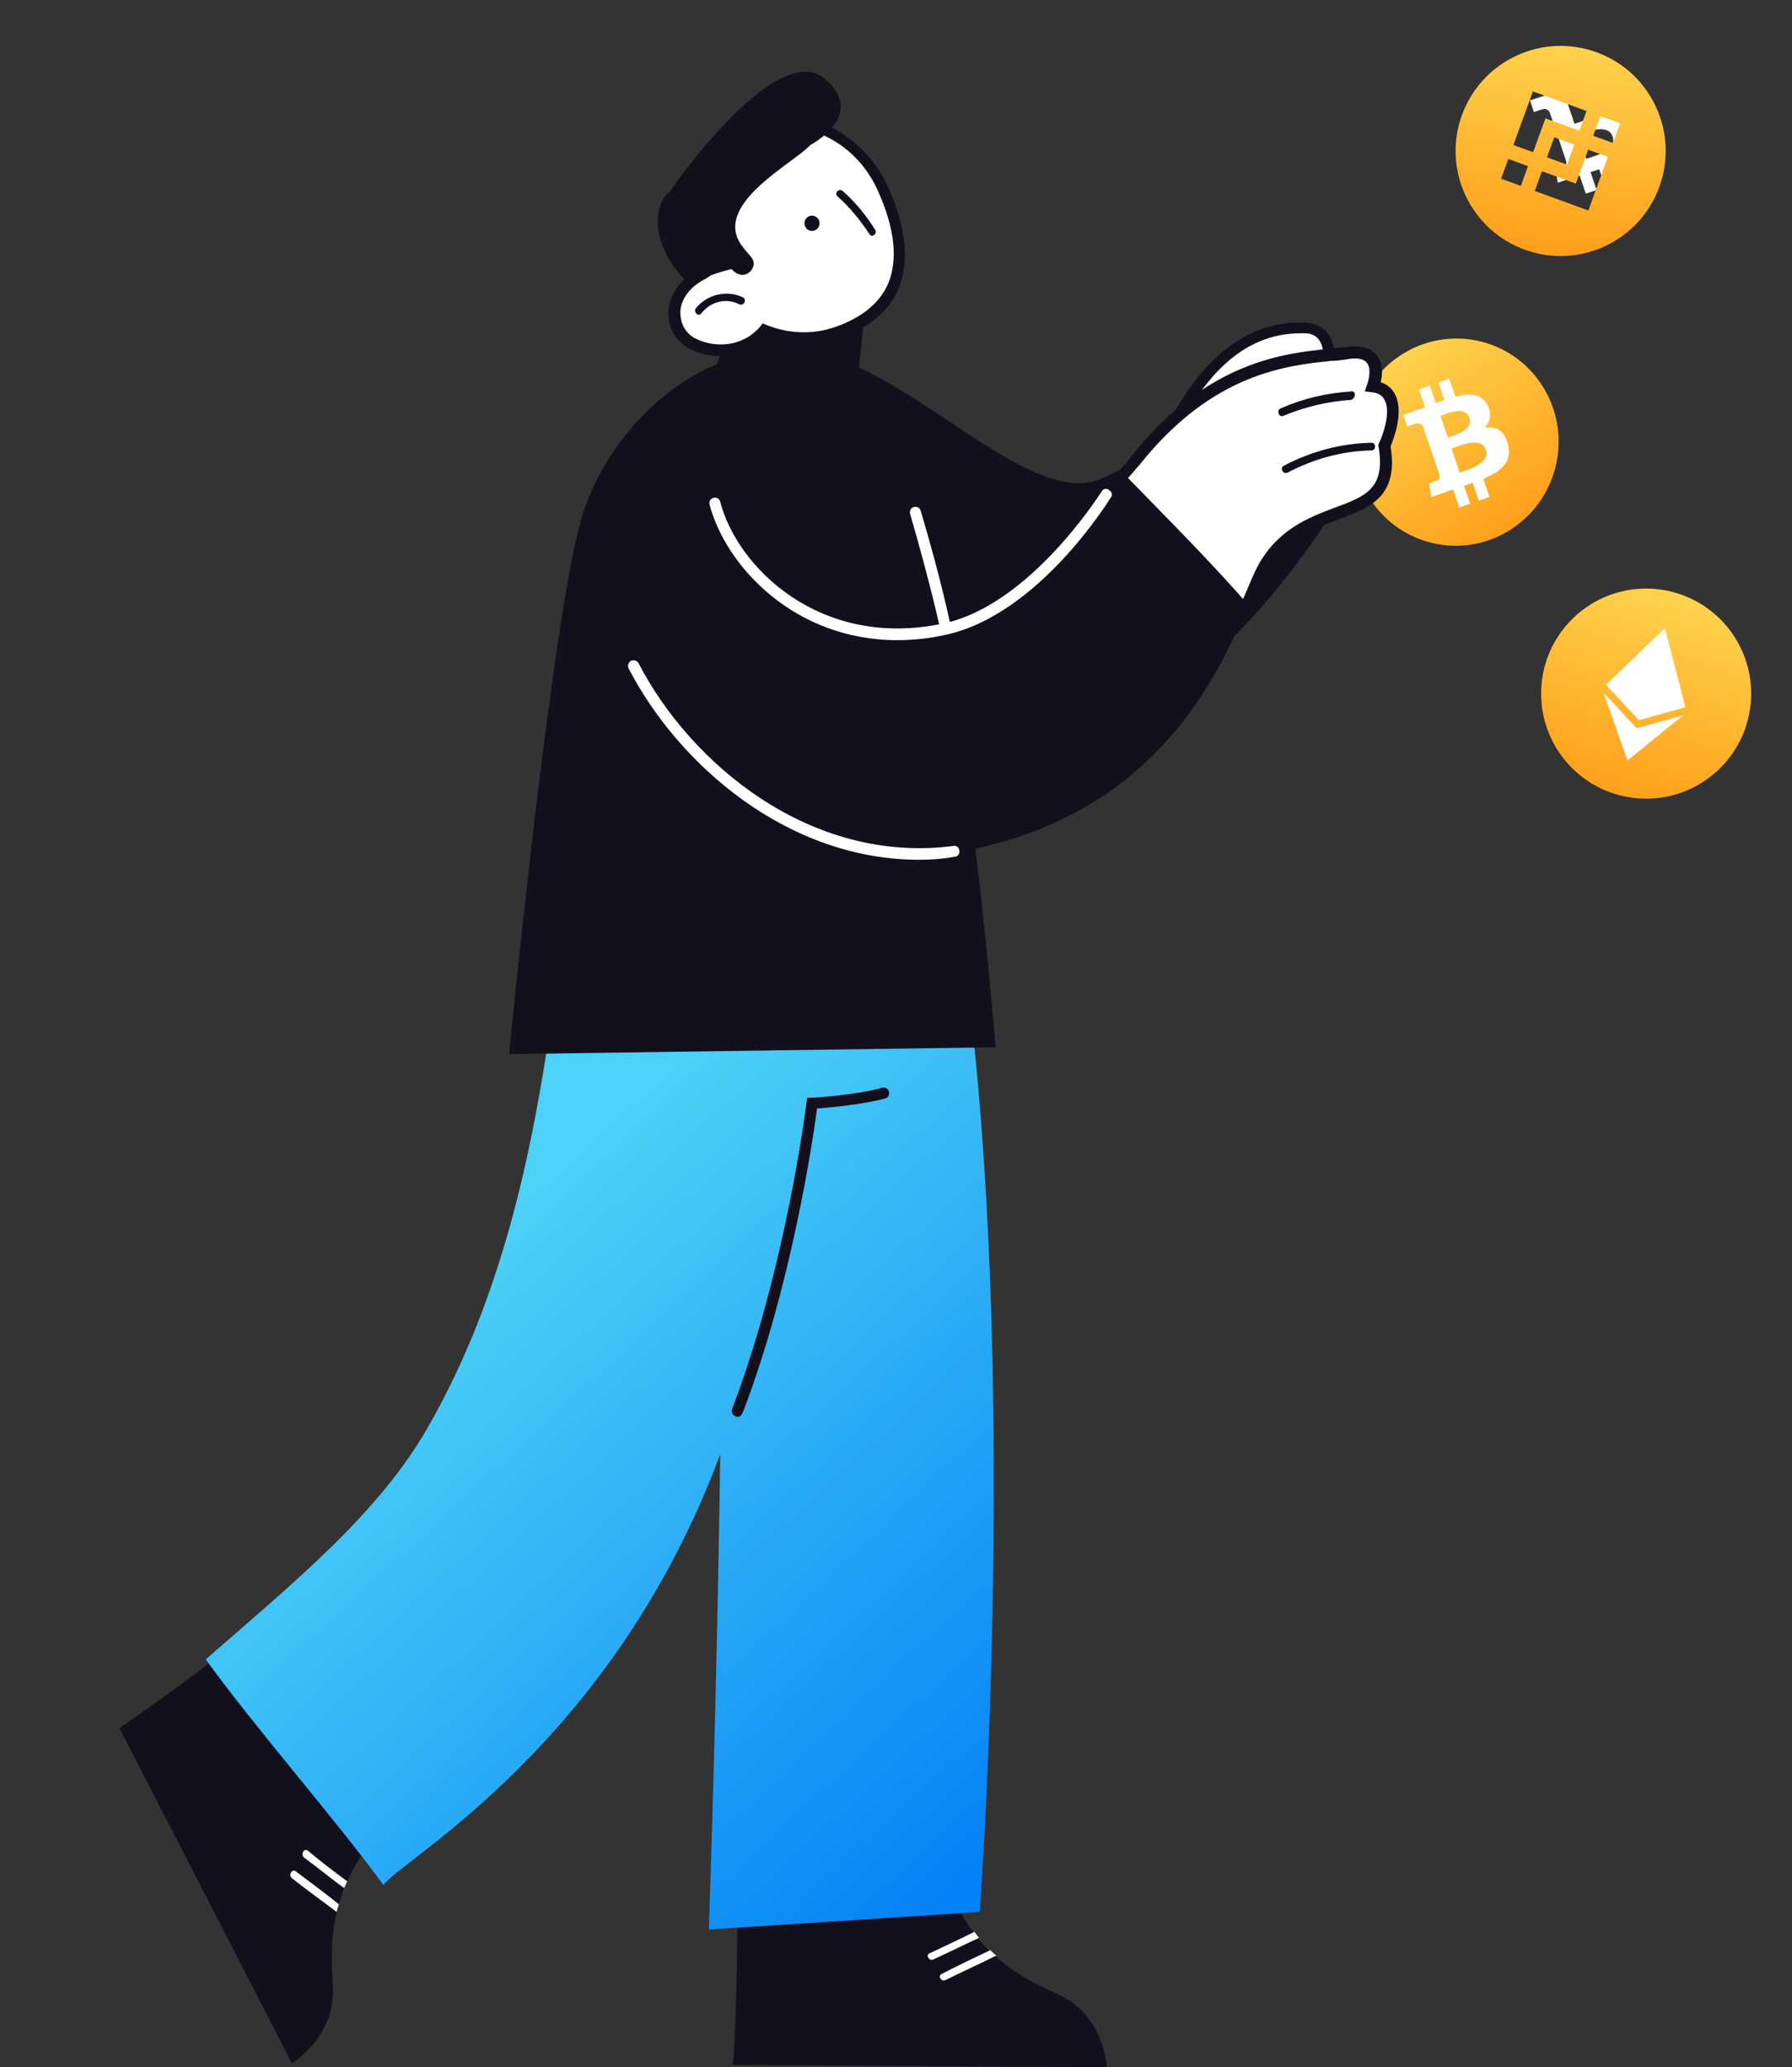 <svg width="150" height="173" viewBox="0 0 150 173" fill="none" xmlns="http://www.w3.org/2000/svg">
<rect x="0" y="0" width="150" height="173" fill="#333333" stroke="none"/>
<path d="M137.791 66.838C142.646 66.838 146.582 62.902 146.582 58.047C146.582 53.192 142.646 49.256 137.791 49.256C132.936 49.256 129 53.192 129 58.047C129 62.902 132.936 66.838 137.791 66.838Z" fill="url(#paint0_linear_107_2827)"/>
<path d="M139.358 52.57L134.431 57.304L137.181 60.269L141.077 59.183L139.358 52.57ZM134.24 57.979L136.226 63.646L140.886 59.858L136.99 60.945L134.24 57.979Z" fill="white"/>
<path d="M135.157 7.768C134.687 6.72 133.637 6.665 132.431 6.951L131.923 5.449L131.017 5.751L131.511 7.214C131.273 7.292 131.031 7.378 130.79 7.464L130.292 5.992L129.386 6.293L129.894 7.795C129.699 7.864 129.507 7.932 129.319 7.995L129.317 7.99L128.066 8.406L128.397 9.382C128.397 9.382 129.062 9.146 129.055 9.162C129.423 9.04 129.615 9.216 129.713 9.39L130.292 11.101C130.317 11.092 130.35 11.083 130.39 11.075L130.294 11.107L131.105 13.504C131.128 13.626 131.123 13.834 130.866 13.92C130.881 13.926 130.207 14.139 130.207 14.139L130.396 15.291L131.577 14.898C131.796 14.826 132.014 14.758 132.226 14.688L132.74 16.207L133.646 15.906L133.138 14.403C133.388 14.325 133.63 14.247 133.865 14.169L134.371 15.665L135.277 15.363L134.764 13.847C136.26 13.252 137.195 12.51 136.84 11.023C136.554 9.825 135.836 9.486 134.899 9.565C135.334 9.12 135.502 8.535 135.157 7.768ZM134.986 11.439C135.372 12.573 133.399 13.086 132.785 13.291L132.104 11.278C132.719 11.074 134.586 10.255 134.986 11.439ZM133.604 8.739C133.954 9.772 132.304 10.186 131.793 10.356L131.175 8.531C131.687 8.361 133.24 7.662 133.604 8.739Z" fill="white"/>
<g clip-path="url(#clip0_107_2827)">
<path d="M134.345 20.603C129.943 22.653 124.714 20.747 122.664 16.345C120.615 11.944 122.521 6.715 126.922 4.665C131.324 2.615 136.553 4.521 138.603 8.923C140.653 13.325 138.746 18.554 134.345 20.603ZM128.329 12.74L129.363 9.905L132.199 10.939L132.801 9.289L128.314 7.653L126.679 12.139L128.329 12.74ZM125.653 14.954L127.303 15.555L127.904 13.905L126.254 13.304L125.653 14.954ZM129.069 14.33L128.466 15.979L128.468 15.98L132.953 17.615L134.589 13.128L132.939 12.526L131.905 15.364L129.069 14.33ZM133.363 11.363L135.013 11.964L135.614 10.315L133.965 9.713L133.363 11.363ZM131.775 12.101L130.102 11.492L129.65 12.728L129.598 12.871L129.492 13.164L129.491 13.166L129.493 13.167L131.165 13.777L131.776 12.103L131.776 12.102L131.775 12.101Z" fill="url(#paint1_linear_107_2827)"/>
</g>
<path d="M126.555 44.255C130.531 41.631 131.661 36.257 129.08 32.251C126.499 28.245 121.184 27.125 117.208 29.749C113.233 32.373 112.102 37.747 114.683 41.753C117.264 45.759 122.58 46.879 126.555 44.255Z" fill="url(#paint2_linear_107_2827)"/>
<path d="M124.54 33.968C124.069 32.925 123.021 32.888 121.819 33.195L121.308 31.697L120.405 32.015L120.902 33.474C120.664 33.557 120.424 33.648 120.183 33.738L119.683 32.269L118.78 32.587L119.29 34.085C119.096 34.157 118.905 34.229 118.718 34.295L118.716 34.29L117.469 34.728L117.801 35.702C117.801 35.702 118.465 35.454 118.458 35.47C118.824 35.342 119.016 35.514 119.114 35.688L119.697 37.394C119.722 37.385 119.755 37.375 119.794 37.366L119.699 37.4L120.514 39.791C120.538 39.912 120.533 40.121 120.277 40.212C120.293 40.218 119.62 40.443 119.62 40.443L119.812 41.595L120.989 41.181C121.208 41.105 121.424 41.033 121.636 40.96L122.153 42.474L123.056 42.156L122.545 40.658C122.794 40.576 123.035 40.493 123.269 40.411L123.778 41.903L124.681 41.585L124.166 40.073C125.655 39.45 126.587 38.69 126.228 37.204C125.939 36.008 125.222 35.68 124.288 35.775C124.721 35.321 124.886 34.732 124.54 33.968ZM124.38 37.653C124.768 38.785 122.802 39.332 122.189 39.548L121.505 37.541C122.118 37.325 123.978 36.472 124.38 37.653ZM122.994 34.969C123.345 35.999 121.702 36.442 121.192 36.621L120.571 34.802C121.081 34.622 122.627 33.894 122.994 34.969Z" fill="white"/>
<path d="M78.083 153.405C78.779 157.119 80.046 159.744 81.503 161.729C81.629 161.922 81.756 162.05 81.883 162.242C82.2 162.626 82.516 162.946 82.833 163.266C83.023 163.458 83.149 163.587 83.339 163.715C85.049 165.251 86.886 166.148 88.469 166.852C92.459 168.581 92.649 173 92.649 173L61.363 172.808C61.743 167.557 61.743 157.631 61.743 157.631C68.266 155.646 71.433 154.429 78.083 153.405Z" fill="#12101C"/>
<path d="M81.564 161.666C81.691 161.858 81.818 161.986 81.944 162.178C80.678 162.754 79.411 163.395 78.144 163.971C77.764 164.163 77.448 163.587 77.828 163.459C79.031 162.882 80.298 162.306 81.564 161.666Z" fill="white"/>
<path d="M82.895 163.203C83.085 163.395 83.211 163.523 83.401 163.651C82.008 164.355 80.551 164.996 79.158 165.7C78.778 165.892 78.462 165.316 78.841 165.188C80.171 164.483 81.565 163.843 82.895 163.203Z" fill="white"/>
<path d="M34.699 150.459C31.786 152.829 30.076 155.198 29.063 157.439C29 157.631 28.873 157.823 28.81 158.016C28.62 158.464 28.493 158.912 28.366 159.36C28.303 159.552 28.24 159.809 28.176 160.001C27.67 162.242 27.733 164.355 27.86 166.084C28.176 170.439 24.44 172.68 24.44 172.68L10 144.632C14.37 141.558 18.55 138.677 21.906 135.283C26.593 140.149 30.646 144.952 34.699 150.459Z" fill="#12101C"/>
<path d="M81.249 84.694C81.249 84.694 73.713 81.492 67.506 80.66C67.886 75.153 68.013 71.503 68.013 71.503L48 72.847C45.847 85.335 44.96 103.457 35.84 119.402C31.724 126.638 24.631 132.401 17.221 138.869C21.337 144.568 27.924 152.06 32.104 157.759C33.307 155.774 51.167 146.233 60.286 121.707C60.033 141.366 59.336 161.473 59.336 161.473L82.009 160.001C82.009 160.001 85.112 118.441 81.249 84.694Z" fill="url(#paint3_linear_107_2827)"/>
<path d="M29.063 157.439C29 157.631 28.873 157.823 28.81 158.015C27.67 157.183 26.593 156.286 25.453 155.454C25.137 155.198 25.453 154.622 25.77 154.878C26.847 155.774 27.923 156.607 29.063 157.439Z" fill="white"/>
<path d="M28.366 159.36C28.303 159.552 28.24 159.808 28.176 160.001C26.91 159.04 25.643 158.143 24.44 157.183C24.123 156.927 24.44 156.351 24.756 156.607C25.96 157.503 27.163 158.4 28.366 159.36Z" fill="white"/>
<path d="M61.743 118.569C61.68 118.569 61.616 118.569 61.553 118.505C61.3 118.441 61.173 118.121 61.3 117.865C65.796 106.082 67.506 92.378 67.506 92.25L67.57 91.866H67.95C68.013 91.866 71.496 91.674 73.839 91.034C74.093 90.97 74.346 91.098 74.409 91.354C74.473 91.61 74.346 91.866 74.093 91.93C72.129 92.442 69.406 92.699 68.393 92.763C68.076 95.132 66.303 107.427 62.186 118.185C62.06 118.441 61.933 118.569 61.743 118.569Z" fill="#12101C"/>
<path d="M106.011 28.406C102.528 31.8 97.144 38.076 92.015 40.125C85.618 42.686 74.345 28.726 66.365 29.559L68.392 43.583C68.392 43.583 75.105 57.607 87.518 60.36C99.931 63.114 112.598 41.149 112.661 41.085C111.078 37.307 108.988 30.904 106.011 28.406Z" fill="#12101C"/>
<path d="M60.855 28.15L59.842 30.904L71.748 32.312L72.318 26.677L60.855 28.15Z" fill="#12101C"/>
<path d="M70.228 31.288C63.515 26.037 52.178 32.761 48.822 42.878C46.288 50.563 42.615 88.216 42.615 88.216L83.338 87.64C83.338 87.64 80.044 47.041 75.294 40.189C70.545 33.337 72.508 33.017 70.228 31.288Z" fill="#12101C"/>
<path d="M79.159 53.124C78.969 53.124 78.715 52.996 78.715 52.74C78.715 52.676 77.892 48.898 76.182 43.007C76.119 42.75 76.246 42.494 76.499 42.43C76.752 42.366 77.005 42.494 77.069 42.75C78.842 48.706 79.602 52.484 79.602 52.548C79.665 52.804 79.475 53.06 79.222 53.124H79.159Z" fill="white"/>
<path d="M98.221 35.642C102.211 27.958 106.771 27.318 109.304 27.446C111.837 27.574 111.204 30.776 111.204 30.776L98.221 35.642Z" fill="white"/>
<path d="M97.207 36.539L97.777 35.45C100.817 29.623 104.68 26.805 109.303 26.997C110.063 27.061 110.697 27.318 111.14 27.894C112.027 29.047 111.647 30.84 111.647 30.904L111.583 31.16L97.207 36.539ZM108.86 27.894C105.06 27.894 101.894 30.135 99.234 34.746L110.76 30.391C110.823 29.879 110.823 28.983 110.38 28.406C110.127 28.086 109.747 27.894 109.24 27.894C109.177 27.894 108.987 27.894 108.86 27.894Z" fill="#12101C"/>
<path d="M114.875 32.312C114.875 32.312 116.142 29.047 112.659 29.495C109.175 29.943 102.019 29.751 95.052 38.46C94.482 39.164 93.849 39.933 93.152 40.765C96.952 44.159 100.436 47.809 103.919 51.523C104.615 49.986 105.122 48.642 105.565 47.745C108.922 41.021 117.092 44.479 115.825 37.179C115.825 37.243 117.978 32.761 114.875 32.312Z" fill="white"/>
<path d="M104.109 52.42L103.603 51.908C100.753 48.834 96.953 44.8 92.836 41.15L92.519 40.829L92.836 40.445C93.533 39.613 94.23 38.78 94.736 38.14C101.069 30.199 107.529 29.559 111.392 29.175C111.836 29.111 112.279 29.111 112.659 29.047C113.862 28.855 114.749 29.111 115.256 29.751C115.826 30.456 115.699 31.416 115.572 31.992C116.142 32.184 116.522 32.505 116.776 33.017C117.536 34.49 116.649 36.731 116.396 37.371C117.092 41.598 114.622 42.494 112.089 43.455C109.999 44.223 107.593 45.184 106.136 48.066C105.819 48.642 105.503 49.41 105.123 50.307C104.933 50.755 104.679 51.267 104.489 51.844L104.109 52.42ZM93.85 40.701C97.586 44.095 101.069 47.745 103.793 50.691C103.919 50.371 104.046 50.115 104.173 49.858C104.553 48.962 104.869 48.194 105.186 47.553C106.833 44.351 109.493 43.327 111.709 42.494C114.306 41.534 116.016 40.893 115.382 37.307V37.179L115.446 37.051C115.762 36.411 116.459 34.426 115.889 33.465C115.699 33.081 115.382 32.889 114.812 32.825L114.242 32.761L114.432 32.184C114.559 31.864 114.812 30.84 114.432 30.392C114.116 29.943 113.356 29.943 112.722 30.071C112.342 30.135 111.899 30.199 111.456 30.199C107.719 30.584 101.513 31.224 95.433 38.844C94.99 39.357 94.419 39.997 93.85 40.701Z" fill="#12101C"/>
<path d="M94.103 39.677C88.784 46.208 77.384 58.503 68.707 52.676C59.398 46.4 58.131 39.612 58.131 39.612L51.228 39.805C45.338 52.676 49.771 73.552 75.421 71.887C95.497 70.542 101.577 57.479 104.49 50.627C101.133 46.785 97.587 43.263 94.103 39.677Z" fill="#12101C"/>
<path d="M75.103 53.572C66.427 53.572 60.727 47.297 59.397 42.238C59.334 41.982 59.46 41.726 59.714 41.662C59.967 41.598 60.22 41.726 60.284 41.982C61.677 47.425 68.644 54.405 79.03 52.164C86.313 50.563 92.14 41.214 92.203 41.149C92.33 40.893 92.646 40.829 92.836 41.021C93.09 41.15 93.153 41.47 92.963 41.662C92.71 42.046 86.883 51.459 79.157 53.124C77.763 53.444 76.37 53.572 75.103 53.572Z" fill="white"/>
<path d="M114.813 37.051C112.216 37.115 109.81 37.755 107.466 38.972C107.086 39.164 107.403 39.74 107.783 39.548C110 38.396 112.28 37.755 114.813 37.691C115.193 37.691 115.193 37.051 114.813 37.051Z" fill="#12101C"/>
<path d="M113.103 32.761C111.076 32.889 109.113 33.337 107.213 34.169C106.833 34.297 107.023 34.938 107.403 34.81C109.24 34.041 111.14 33.593 113.103 33.465C113.483 33.337 113.546 32.697 113.103 32.761Z" fill="#12101C"/>
<path d="M76.941 71.951C65.921 71.951 56.801 64.01 52.621 55.942C52.495 55.686 52.621 55.43 52.811 55.302C53.065 55.173 53.318 55.301 53.445 55.494C57.815 63.946 67.884 72.335 79.791 70.798C80.044 70.734 80.297 70.926 80.297 71.183C80.361 71.439 80.171 71.695 79.917 71.695C78.904 71.887 77.891 71.951 76.941 71.951Z" fill="white"/>
<path d="M73.901 15.92C71.811 11.245 66.744 9.004 62.628 10.925C58.511 12.846 56.801 18.161 58.891 22.835C58.891 22.835 58.891 22.835 58.891 22.899C58.448 23.092 58.068 23.348 57.814 23.604C55.724 25.397 56.168 28.022 58.194 28.919C59.968 29.687 62.438 29.559 63.958 27.702C65.984 28.471 68.201 28.535 70.164 27.83C76.244 25.653 75.991 20.594 73.901 15.92Z" fill="white"/>
<path d="M60.284 29.815C59.461 29.815 58.637 29.623 57.941 29.303C56.864 28.791 56.167 27.894 55.977 26.741C55.787 25.461 56.357 24.18 57.497 23.155C57.751 22.963 58.004 22.771 58.321 22.579C56.357 17.712 58.131 12.333 62.437 10.412C64.591 9.452 66.997 9.452 69.214 10.476C71.43 11.501 73.267 13.294 74.344 15.663C75.864 19.057 76.117 21.875 75.23 24.116C74.47 25.973 72.824 27.382 70.417 28.214C68.454 28.919 66.237 28.919 64.147 28.214C63.007 29.367 61.614 29.815 60.284 29.815ZM65.731 10.732C64.717 10.732 63.767 10.925 62.817 11.373C58.891 13.166 57.371 18.225 59.334 22.643L59.524 23.027L59.144 23.284C58.764 23.476 58.384 23.732 58.131 23.924C57.244 24.692 56.801 25.653 56.991 26.613C57.117 27.446 57.624 28.086 58.384 28.407C59.904 29.111 62.184 29.047 63.641 27.318L63.831 27.062L64.147 27.19C66.047 27.958 68.137 28.022 70.037 27.318C72.19 26.549 73.647 25.333 74.344 23.732C75.167 21.747 74.914 19.185 73.52 16.047C72.57 13.87 70.924 12.205 68.897 11.309C67.82 10.925 66.744 10.732 65.731 10.732Z" fill="#12101C"/>
<path d="M67.987 19.327C68.337 19.317 68.612 19.022 68.601 18.668C68.591 18.315 68.299 18.037 67.95 18.047C67.6 18.057 67.325 18.352 67.335 18.706C67.346 19.059 67.637 19.338 67.987 19.327Z" fill="#12101C"/>
<path d="M73.268 19.249C72.508 18.032 71.621 16.944 70.544 15.983C70.228 15.727 69.784 16.175 70.101 16.431C71.114 17.328 72.001 18.417 72.761 19.569C72.951 19.953 73.458 19.569 73.268 19.249Z" fill="#12101C"/>
<path d="M67.821 12.141C66.428 13.678 59.525 17.136 62.121 20.594C62.755 21.49 63.514 21.811 62.818 22.707C61.995 23.476 61.234 22.515 61.234 22.515C59.968 22.835 58.575 23.283 57.878 23.924C54.521 20.978 54.521 17.264 56.041 16.047C56.041 16.047 64.908 3.176 69.024 6.57C72.634 9.644 67.821 12.141 67.821 12.141Z" fill="#12101C"/>
<path d="M62.184 24.884C60.854 24.244 59.207 24.628 58.257 25.781C58.004 26.101 58.447 26.549 58.701 26.229C59.461 25.268 60.727 24.884 61.867 25.46C62.247 25.653 62.564 25.076 62.184 24.884Z" fill="#12101C"/>
<defs>
<linearGradient id="paint0_linear_107_2827" x1="140.722" y1="50.097" x2="135.884" y2="66.838" gradientUnits="userSpaceOnUse">
<stop stop-color="#FFD24D"/>
<stop offset="1" stop-color="#FF9F1A"/>
</linearGradient>
<linearGradient id="paint1_linear_107_2827" x1="131.314" y1="3.773" x2="129.522" y2="21.067" gradientUnits="userSpaceOnUse">
<stop stop-color="#FFD24D"/>
<stop offset="1" stop-color="#FF9F1A"/>
</linearGradient>
<linearGradient id="paint2_linear_107_2827" x1="117.208" y1="29.749" x2="126.713" y2="44.151" gradientUnits="userSpaceOnUse">
<stop stop-color="#FFD24D"/>
<stop offset="1" stop-color="#FF9F1A"/>
</linearGradient>
<linearGradient id="paint3_linear_107_2827" x1="35.241" y1="108.833" x2="81.337" y2="158.475" gradientUnits="userSpaceOnUse">
<stop stop-color="#4DD1F6"/>
<stop offset="1" stop-color="#0381F6"/>
</linearGradient>
<clipPath id="clip0_107_2827">
<rect width="17.582" height="17.582" fill="white" transform="translate(118.953 8.376) rotate(-24.971)"/>
</clipPath>
</defs>
</svg>
